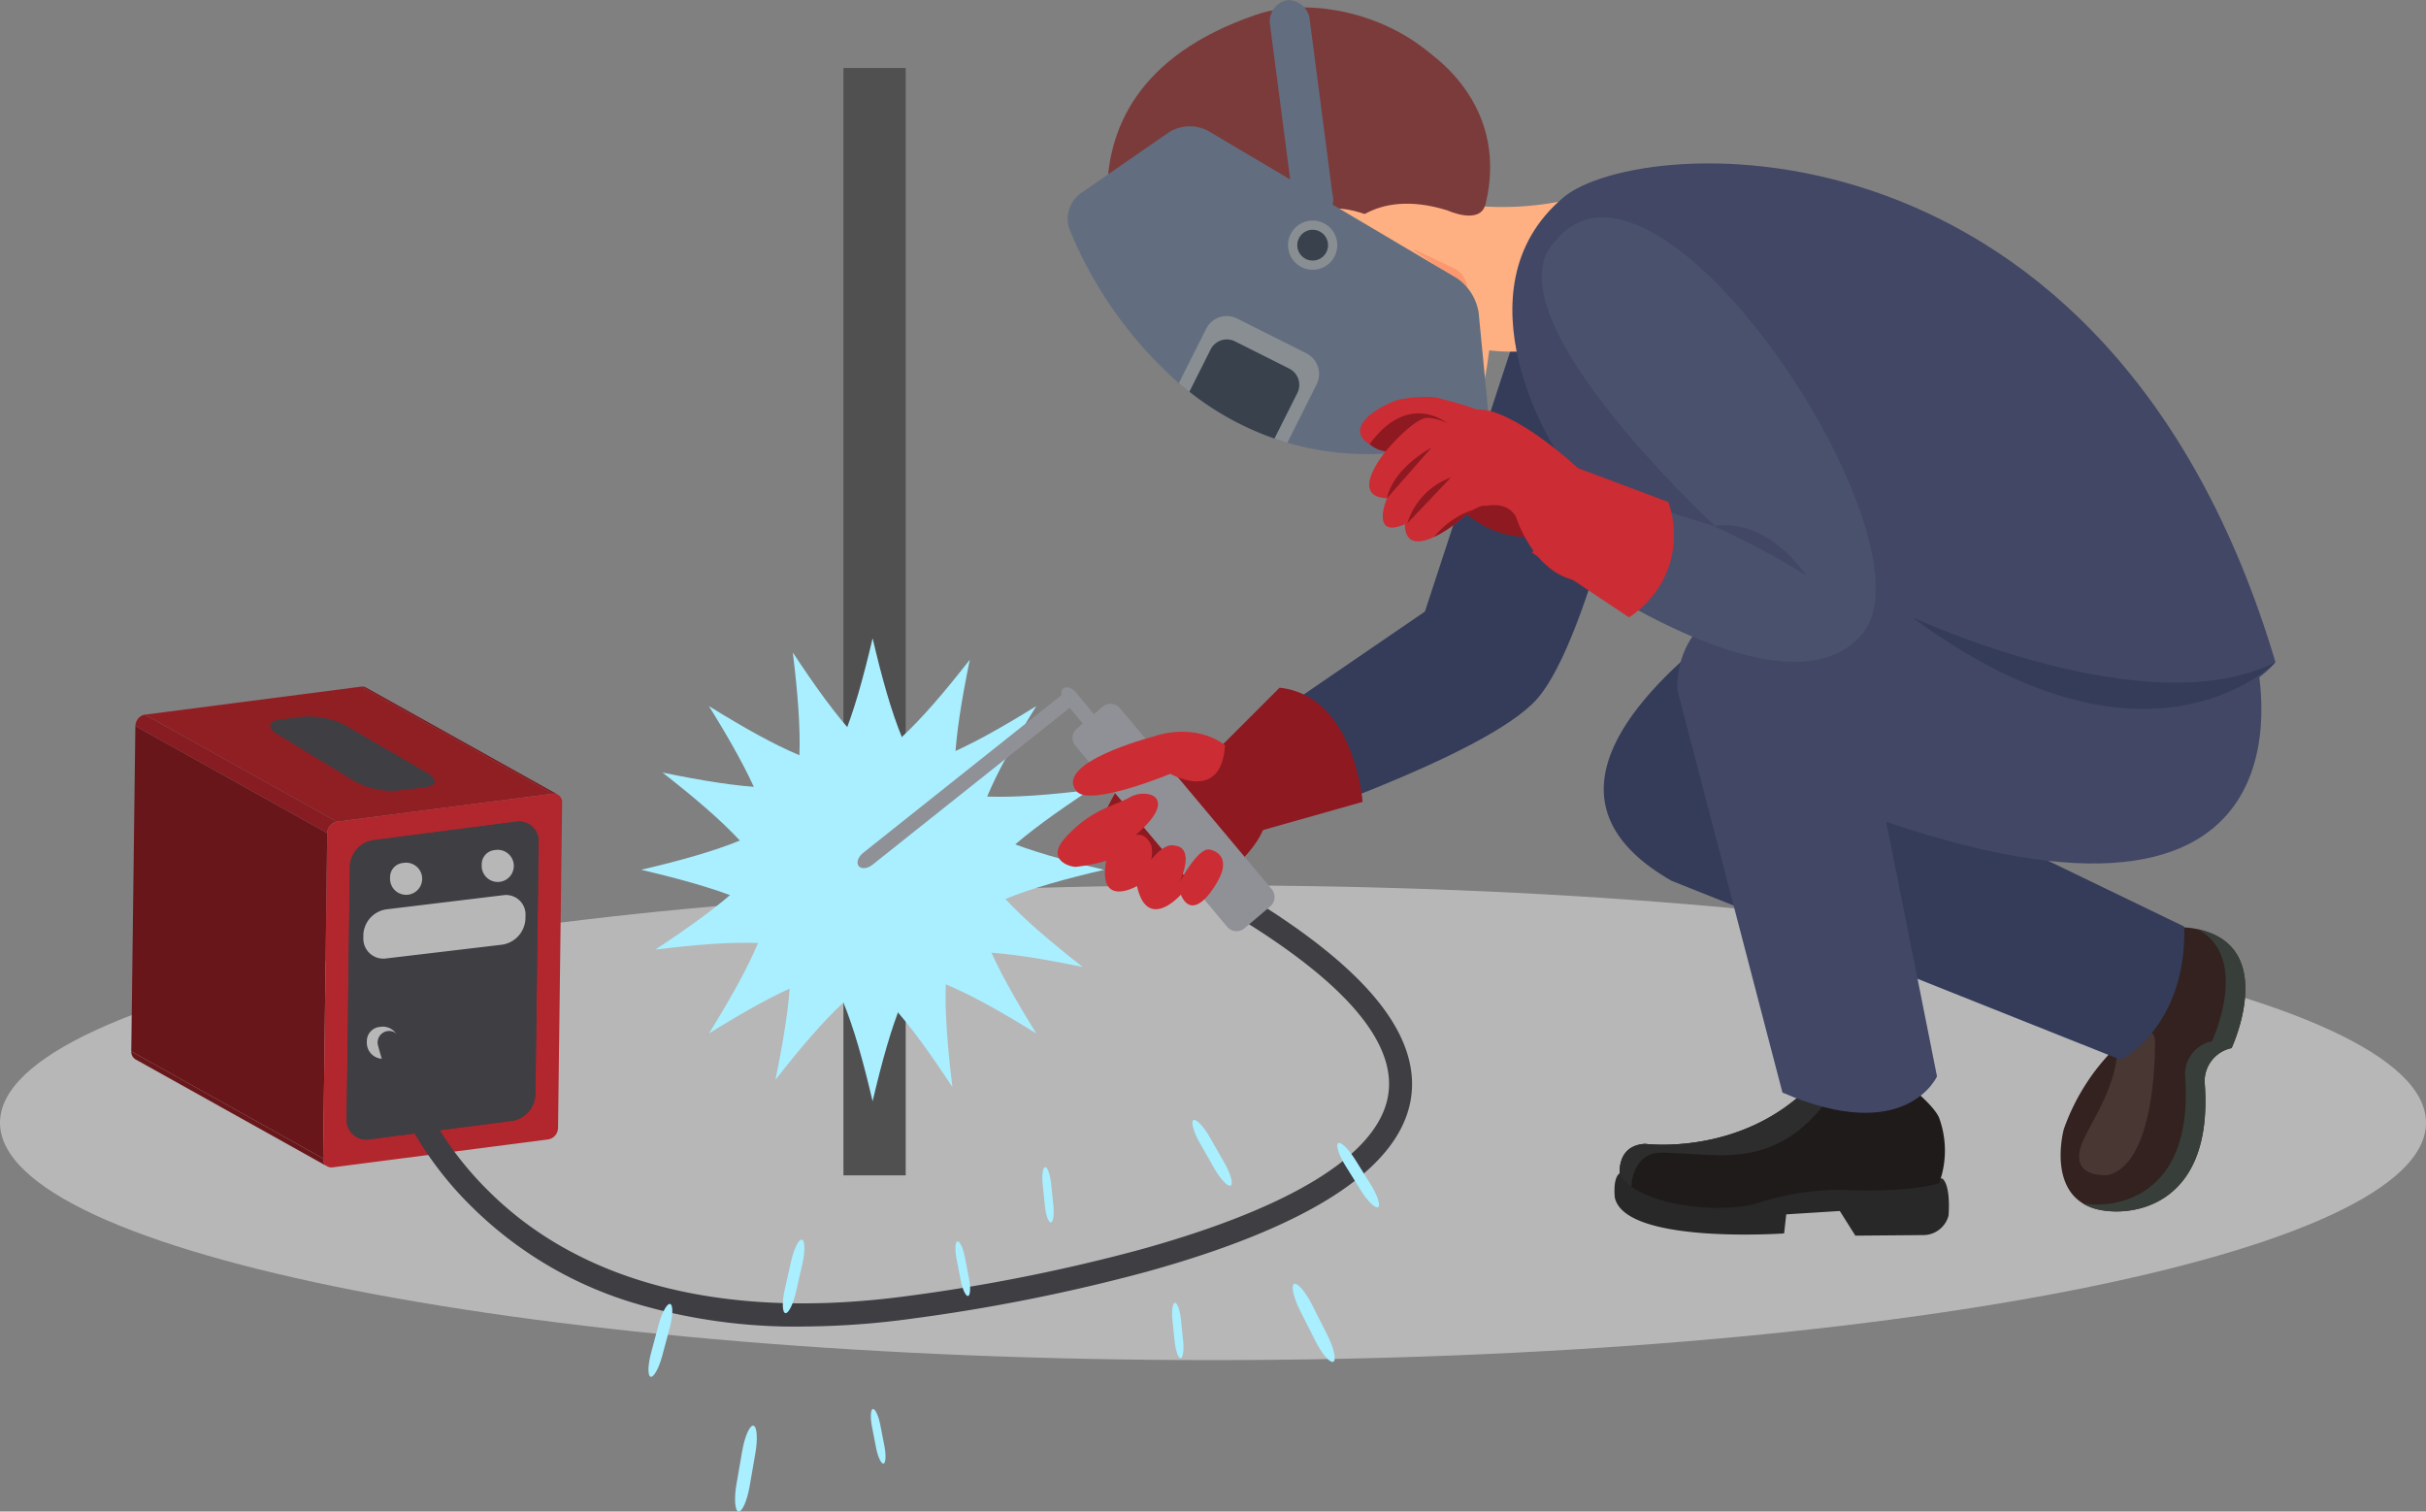 <svg xmlns="http://www.w3.org/2000/svg" xmlns:xlink="http://www.w3.org/1999/xlink" width="247.184" height="154" viewBox="0 0 247.184 154"><rect x="0" y="0" width="247.184" height="154" fill="#808080" stroke="none"/><defs><clipPath id="a"><rect width="247.184" height="154" fill="none"/></clipPath><clipPath id="c"><path d="M57.346,456.591,76.893,467.5a.9.9,0,0,1-.438-.818L56.908,455.774a.9.9,0,0,0,.439.817" transform="translate(-56.908 -455.774)" fill="none"/></clipPath><clipPath id="e"><rect width="33.692" height="33.693" fill="none"/></clipPath><clipPath id="f"><rect width="47.166" height="47.167" fill="none"/></clipPath><clipPath id="g"><rect width="2.201" height="7.496" fill="none"/></clipPath><clipPath id="h"><rect width="1.266" height="4.31" fill="none"/></clipPath><clipPath id="i"><rect width="2.434" height="7.426" fill="none"/></clipPath><clipPath id="j"><rect width="1.399" height="4.27" fill="none"/></clipPath><clipPath id="k"><rect width="1.498" height="5.567" fill="none"/></clipPath><clipPath id="l"><rect width="0.861" height="3.201" fill="none"/></clipPath><clipPath id="o"><rect width="2.216" height="8.753" fill="none"/></clipPath><clipPath id="p"><rect width="1.274" height="5.033" fill="none"/></clipPath><clipPath id="q"><rect width="4.017" height="6.71" fill="none"/></clipPath><clipPath id="r"><rect width="2.31" height="3.858" fill="none"/></clipPath><clipPath id="s"><rect width="4.256" height="6.562" fill="none"/></clipPath><clipPath id="t"><rect width="2.447" height="3.773" fill="none"/></clipPath><clipPath id="u"><rect width="1.161" height="5.638" fill="none"/></clipPath><clipPath id="v"><rect width="0.667" height="3.242" fill="none"/></clipPath><clipPath id="x"><rect width="0.668" height="3.242" fill="none"/></clipPath><clipPath id="y"><rect width="4.284" height="7.965" fill="none"/></clipPath><clipPath id="z"><rect width="2.463" height="4.58" fill="none"/></clipPath></defs><g clip-path="url(#a)"><g clip-path="url(#a)"><path d="M247.184,408c0,13.355-55.334,24.183-123.592,24.183S0,421.357,0,408s55.334-24.183,123.592-24.183S247.184,394.646,247.184,408" transform="translate(0 -293.613)" fill="#b7b7b7"/><rect width="6.346" height="112.822" transform="translate(85.937 6.926)" fill="#505051"/><path d="M176.34,308.562a.719.719,0,0,0-.1-.016c-.016,0-.032,0-.049-.006a.863.863,0,0,0-.155.005l-19.548-10.907a.826.826,0,0,1,.157-.005l.045.005a.825.825,0,0,1,.1.016l.025,0,.026.01a.709.709,0,0,1,.094.036c.011,0,.022.007.032.012l.029.016,19.548,10.907c-.019-.01-.039-.017-.058-.026a.85.85,0,0,0-.1-.037l-.051-.014" transform="translate(-119.71 -227.682)" fill="#7e1b20"/></g><g transform="translate(13.375 107.117)"><g clip-path="url(#c)"><path d="M76.455,466.682a.9.9,0,0,0,.438.818L57.346,456.592a.9.9,0,0,1-.438-.817Z" transform="translate(-56.908 -455.775)" fill="#6a171b"/></g></g><g clip-path="url(#a)"><path d="M82.376,311.42,62.828,300.513,84.84,297.66l19.548,10.907Z" transform="translate(-48.062 -227.703)" fill="#901f24"/><path d="M132.849,317.8c1.283-.156,1.419-.816.3-1.466l-8.312-4.839a8.141,8.141,0,0,0-4.363-.891l-2.259.282c-1.283.161-1.428.841-.325,1.513l7.875,4.794a7.919,7.919,0,0,0,4.34.938Z" transform="translate(-89.617 -237.58)" fill="#3f3e43"/><path d="M76.456,358.791,56.908,347.884l.417-33.147,19.547,10.907Z" transform="translate(-43.533 -240.767)" fill="#68161a"/><path d="M78.873,320.818c-.023.012-.046.024-.068.038a1.124,1.124,0,0,0-.115.082l-.028.022a1.191,1.191,0,0,0-.126.127l-.029.035a1.41,1.41,0,0,0-.084.118l-.027.042a1.229,1.229,0,0,0-.069.144c0,.011-.011.021-.015.032a1.215,1.215,0,0,0-.039.134c-.005.022-.014.043-.018.065a1.146,1.146,0,0,0-.022.209L58.684,310.96a1.173,1.173,0,0,1,.021-.208,1.113,1.113,0,0,1,.034-.115c.008-.028.013-.055.023-.082v0c.005-.015.014-.03.02-.045a1.2,1.2,0,0,1,.052-.114c0-.007.009-.012.012-.019s.017-.029.027-.043.027-.044.041-.065.028-.034.042-.052l.029-.037c.006-.007.011-.014.017-.021a1.126,1.126,0,0,1,.1-.1l.009-.007c.01-.008.021-.015.03-.023.026-.021.051-.042.078-.061l.032-.019c.023-.015.048-.027.072-.04s.035-.022.053-.03.038-.014.057-.021l.049-.018a.979.979,0,0,1,.173-.041l19.548,10.907a.937.937,0,0,0-.174.042l-.048.018a.994.994,0,0,0-.111.052" transform="translate(-44.892 -236.989)" fill="#871d22"/><path d="M163.485,344.044a.849.849,0,0,1,.948.911l-.417,33.147a1.2,1.2,0,0,1-.975,1.16l-22.012,2.853a.849.849,0,0,1-.948-.911l.417-33.147a1.2,1.2,0,0,1,.974-1.16Z" transform="translate(-107.159 -263.18)" fill="#b2262d"/><path d="M167.162,386.631a2.8,2.8,0,0,0,2.36-2.652l.325-25.771a1.986,1.986,0,0,0-2.3-2.048l-14.565,1.888a2.8,2.8,0,0,0-2.36,2.652l-.324,25.77a1.986,1.986,0,0,0,2.3,2.048Z" transform="translate(-114.973 -272.44)" fill="#3f3e43"/><path d="M167.162,386.631a2.8,2.8,0,0,0,2.36-2.652l.325-25.771a1.986,1.986,0,0,0-2.3-2.048l-14.565,1.888a2.8,2.8,0,0,0-2.36,2.652l-.324,25.77a1.986,1.986,0,0,0,2.3,2.048Z" transform="translate(-114.973 -272.44)" fill="#3f3e43"/><path d="M169.064,375.487a1.637,1.637,0,1,0,1.355-1.506,1.453,1.453,0,0,0-1.355,1.506" transform="translate(-129.319 -286.065)" fill="#b7b7b7"/><path d="M158.99,446.57a1.637,1.637,0,1,0,1.355-1.506,1.453,1.453,0,0,0-1.355,1.506" transform="translate(-121.612 -340.442)" fill="#b7b7b7"/><path d="M208.793,369.913a1.637,1.637,0,1,0,1.355-1.506,1.453,1.453,0,0,0-1.355,1.506" transform="translate(-159.711 -281.801)" fill="#b7b7b7"/><path d="M157.514,392.378a2.036,2.036,0,0,0,2.328,2.073l11.806-1.4a2.789,2.789,0,0,0,2.383-2.628l.008-.346a1.987,1.987,0,0,0-2.285-2.067l-11.9,1.441a2.736,2.736,0,0,0-2.339,2.633Z" transform="translate(-120.495 -296.804)" fill="#b7b7b7"/><path d="M206.871,430.556a57.176,57.176,0,0,1-17.023-2.39,39.772,39.772,0,0,1-16.592-9.859,35.742,35.742,0,0,1-9.523-16.457,1.171,1.171,0,1,1,2.294-.473A34.058,34.058,0,0,0,175,416.734c9.547,9.523,24.387,13.216,42.912,10.682a182.124,182.124,0,0,0,23.493-4.7c15.256-4.225,23.972-9.55,25.205-15.4,1.164-5.519-4.257-11.9-16.113-18.975a1.174,1.174,0,0,1,1.2-2.02c6.587,3.93,11.356,7.763,14.176,11.395,2.692,3.466,3.712,6.861,3.031,10.088-1.448,6.864-10.5,12.646-26.9,17.184a184.757,184.757,0,0,1-23.794,4.754,83.785,83.785,0,0,1-11.34.809" transform="translate(-125.234 -295.404)" fill="#3f3e43"/><path d="M522.748,184.764l22.327-15.276,9.636-29.378,12.456,6.581s-5.131,25.474-10.693,31.728c-5.249,5.9-28.555,13.514-28.555,13.514Z" transform="translate(-399.891 -107.181)" fill="#343c59"/><path d="M358.127,361.607c3.326.783,3.96,1.417,4.743,4.743.782-3.326,1.416-3.96,4.742-4.743-3.326-.782-3.96-1.416-4.742-4.743-.782,3.326-1.417,3.961-4.743,4.743" transform="translate(-273.959 -272.993)" fill="#fff"/><path d="M364.037,369.483c2.905-1.8,3.8-1.8,6.707,0-1.8-2.905-1.8-3.8,0-6.707-2.905,1.8-3.8,1.8-6.707,0,1.8,2.9,1.8,3.8,0,6.707" transform="translate(-278.48 -277.516)" fill="#fff"/><path d="M359.363,364.19c3.392-.412,4.206-.035,6.087,2.817-.412-3.392-.036-4.206,2.817-6.087-3.392.412-4.206.035-6.087-2.817.412,3.392.035,4.206-2.817,6.087" transform="translate(-274.905 -273.941)" fill="#fff"/><path d="M362.3,367.339c2.107-2.69,2.949-3,6.3-2.313-2.69-2.107-3-2.949-2.313-6.3-2.107,2.69-2.949,3-6.3,2.312,2.69,2.107,3,2.949,2.313,6.3" transform="translate(-275.386 -274.421)" fill="#fff"/><g transform="translate(72.065 71.767)" style="mix-blend-mode:overlay;isolation:isolate"><g clip-path="url(#e)"><path d="M306.629,322.211c11.815,2.779,14.068,5.032,16.846,16.846,2.779-11.815,5.032-14.067,16.846-16.846-11.814-2.778-14.067-5.032-16.846-16.846-2.778,11.815-5.031,14.068-16.846,16.846" transform="translate(-306.629 -305.365)" fill="#a9efff"/><path d="M327.621,350.185c10.319-6.388,13.506-6.388,23.824,0-6.387-10.318-6.388-13.5,0-23.823-10.319,6.388-13.506,6.388-23.824,0,6.388,10.318,6.388,13.5,0,23.823" transform="translate(-322.687 -321.427)" fill="#a9efff"/><path d="M311.023,331.382c12.049-1.464,14.939-.126,21.621,10.005-1.464-12.048-.127-14.939,10.006-21.621-12.049,1.464-14.94.125-21.622-10.005,1.465,12.048.126,14.94-10.005,21.621" transform="translate(-309.99 -308.728)" fill="#a9efff"/><path d="M321.471,342.571c7.484-9.555,10.475-10.653,22.364-8.214-9.555-7.483-10.654-10.475-8.214-22.363-7.484,9.555-10.475,10.653-22.363,8.214,9.555,7.484,10.653,10.475,8.213,22.363" transform="translate(-311.7 -310.436)" fill="#a9efff"/></g></g><g transform="translate(65.327 65.03)" style="mix-blend-mode:overlay;isolation:isolate"><g clip-path="url(#f)"><path d="M277.963,300.283c16.539,3.891,19.694,7.044,23.583,23.583,3.891-16.539,7.044-19.693,23.584-23.583-16.539-3.89-19.693-7.044-23.584-23.584-3.889,16.539-7.044,19.694-23.583,23.584" transform="translate(-277.963 -276.699)" fill="#a9efff"/><path d="M307.352,339.444c14.446-8.943,18.906-8.943,33.352,0-8.942-14.446-8.943-18.905,0-33.351-14.446,8.943-18.906,8.943-33.352,0,8.943,14.445,8.943,18.9,0,33.351" transform="translate(-300.445 -299.185)" fill="#a9efff"/><path d="M284.115,313.121c16.867-2.05,20.914-.176,30.268,14.007-2.05-16.867-.177-20.914,14.008-30.268-16.868,2.05-20.915.176-30.269-14.007,2.05,16.867.177,20.915-14.007,30.268" transform="translate(-282.669 -281.407)" fill="#a9efff"/><path d="M298.74,328.783c10.477-13.376,14.665-14.913,31.308-11.5-13.376-10.476-14.914-14.664-11.5-31.306-10.477,13.376-14.664,14.913-31.307,11.5,13.376,10.477,14.913,14.664,11.5,31.307" transform="translate(-285.061 -283.797)" fill="#a9efff"/></g></g><g transform="translate(79.76 126.29)" style="mix-blend-mode:overlay;isolation:isolate"><g clip-path="url(#g)"><path d="M339.57,542.427c-.285,1.261-.261,2.351.055,2.422s.806-.9,1.091-2.162l.657-2.9c.285-1.261.261-2.351-.054-2.422s-.806.9-1.092,2.163Z" transform="translate(-339.371 -537.356)" fill="#a9efff"/></g></g><g transform="translate(80.228 127.883)" style="mix-blend-mode:overlay;isolation:isolate"><g clip-path="url(#h)"><path d="M341.476,547.048c-.164.725-.15,1.352.031,1.393s.464-.518.628-1.244l.378-1.67c.164-.725.15-1.352-.031-1.393s-.463.519-.628,1.243Z" transform="translate(-341.362 -544.133)" fill="#a9efff"/></g></g><g transform="translate(66.071 132.847)" style="mix-blend-mode:overlay;isolation:isolate"><g clip-path="url(#i)"><path d="M281.39,570.253c-.335,1.248-.353,2.338-.041,2.422s.841-.869,1.176-2.118l.771-2.876c.335-1.248.353-2.338.041-2.422s-.841.87-1.176,2.118Z" transform="translate(-281.127 -565.254)" fill="#a9efff"/></g></g><g transform="translate(66.588 134.425)" style="mix-blend-mode:overlay;isolation:isolate"><g clip-path="url(#j)"><path d="M283.479,574.843c-.193.718-.2,1.345-.024,1.393s.484-.5.676-1.218l.443-1.653c.193-.718.2-1.345.024-1.393s-.484.5-.676,1.218Z" transform="translate(-283.327 -571.969)" fill="#a9efff"/></g></g><g transform="translate(97.347 126.471)" style="mix-blend-mode:overlay;isolation:isolate"><g clip-path="url(#k)"><path d="M414.735,542.07c.182.937.523,1.666.757,1.62s.276-.849.094-1.786l-.42-2.157c-.182-.937-.523-1.666-.757-1.62s-.276.849-.094,1.786Z" transform="translate(-414.202 -538.125)" fill="#a9efff"/></g></g><g transform="translate(97.665 127.654)" style="mix-blend-mode:overlay;isolation:isolate"><g clip-path="url(#l)"><path d="M415.862,545.426c.105.539.3.958.435.932s.159-.488.054-1.027l-.241-1.24c-.105-.538-.3-.958-.436-.932s-.159.489-.054,1.027Z" transform="translate(-415.556 -543.158)" fill="#a9efff"/></g></g><g transform="translate(88.729 143.55)" style="mix-blend-mode:overlay;isolation:isolate"><g clip-path="url(#k)"><path d="M378.068,614.737c.182.937.523,1.666.757,1.62s.276-.849.094-1.786l-.42-2.157c-.182-.937-.523-1.666-.757-1.62s-.276.849-.094,1.786Z" transform="translate(-377.535 -610.792)" fill="#a9efff"/></g></g><g transform="translate(89.047 144.732)" style="mix-blend-mode:overlay;isolation:isolate"><g clip-path="url(#l)"><path d="M379.2,618.093c.1.539.3.958.435.932s.159-.488.054-1.027l-.241-1.24c-.105-.538-.3-.958-.436-.932s-.159.489-.054,1.027Z" transform="translate(-378.889 -615.825)" fill="#a9efff"/></g></g><g transform="translate(74.895 145.247)" style="mix-blend-mode:overlay;isolation:isolate"><g clip-path="url(#o)"><path d="M318.816,623.969c-.256,1.473-.163,2.731.205,2.794s.878-1.089,1.133-2.562l.589-3.392c.256-1.473.164-2.73-.205-2.794s-.878,1.09-1.133,2.562Z" transform="translate(-318.672 -618.012)" fill="#a9efff"/></g></g><g transform="translate(75.366 147.107)" style="mix-blend-mode:overlay;isolation:isolate"><g clip-path="url(#p)"><path d="M320.759,629.353c-.147.847-.093,1.57.117,1.607s.506-.626.652-1.473l.339-1.95c.146-.847.094-1.571-.118-1.607s-.505.627-.652,1.473Z" transform="translate(-320.676 -625.928)" fill="#a9efff"/></g></g><g transform="translate(121.488 114.098)" style="mix-blend-mode:overlay;isolation:isolate"><g clip-path="url(#q)"><path d="M520.18,489.835c.64,1.123.935,2.173.654,2.333s-1.034-.628-1.675-1.75l-1.475-2.586c-.64-1.123-.935-2.173-.655-2.333s1.035.628,1.675,1.75Z" transform="translate(-516.923 -485.479)" fill="#a9efff"/></g></g><g transform="translate(122.342 115.524)" style="mix-blend-mode:overlay;isolation:isolate"><g clip-path="url(#r)"><path d="M522.428,494.051c.368.646.538,1.249.377,1.341s-.6-.361-.963-1.006l-.848-1.487c-.368-.646-.538-1.249-.376-1.341s.595.361.962,1.006Z" transform="translate(-520.556 -491.546)" fill="#a9efff"/></g></g><g transform="translate(136.253 116.453)" style="mix-blend-mode:overlay;isolation:isolate"><g clip-path="url(#s)"><path d="M583.162,499.733c.684,1.1,1.02,2.134.745,2.3s-1.058-.586-1.742-1.683l-1.576-2.526c-.684-1.1-1.02-2.134-.746-2.305s1.059.587,1.742,1.683Z" transform="translate(-579.748 -495.5)" fill="#a9efff"/></g></g><g transform="translate(137.158 117.848)" style="mix-blend-mode:overlay;isolation:isolate"><g clip-path="url(#t)"><path d="M585.559,503.867c.393.631.587,1.227.429,1.325s-.609-.337-1-.968l-.906-1.452c-.394-.631-.587-1.227-.429-1.326s.609.337,1,.968Z" transform="translate(-583.596 -501.433)" fill="#a9efff"/></g></g><g transform="translate(106.202 118.91)" style="mix-blend-mode:overlay;isolation:isolate"><g clip-path="url(#u)"><path d="M453.005,509.819c.1.949-.014,1.746-.252,1.77s-.512-.731-.61-1.681l-.227-2.186c-.1-.949.014-1.746.251-1.77s.512.732.611,1.681Z" transform="translate(-451.88 -505.952)" fill="#a9efff"/></g></g><g transform="translate(106.449 120.107)" style="mix-blend-mode:overlay;isolation:isolate"><g clip-path="url(#v)"><path d="M453.578,513.272c.056.546-.009,1-.145,1.018s-.295-.421-.351-.966l-.13-1.257c-.056-.546.008-1,.145-1.018s.295.421.351.967Z" transform="translate(-452.931 -511.048)" fill="#a9efff"/></g></g><g transform="translate(119.424 132.733)" style="mix-blend-mode:overlay;isolation:isolate"><g clip-path="url(#u)"><path d="M509.267,568.637c.1.949-.015,1.746-.252,1.77s-.512-.731-.611-1.68l-.227-2.186c-.1-.949.014-1.745.252-1.77s.512.732.61,1.681Z" transform="translate(-508.141 -564.77)" fill="#a9efff"/></g></g><g transform="translate(119.671 133.931)" style="mix-blend-mode:overlay;isolation:isolate"><g clip-path="url(#x)"><path d="M509.837,572.091c.057.546-.009,1-.144,1.018s-.3-.421-.352-.966l-.131-1.257c-.056-.546.009-1,.145-1.018s.294.421.351.967Z" transform="translate(-509.191 -569.868)" fill="#a9efff"/></g></g><g transform="translate(131.711 130.789)" style="mix-blend-mode:overlay;isolation:isolate"><g clip-path="url(#y)"><path d="M563.946,561.709c.674,1.334.953,2.564.618,2.732s-1.157-.786-1.831-2.12l-1.552-3.073c-.674-1.334-.952-2.564-.618-2.733s1.157.787,1.831,2.121Z" transform="translate(-560.422 -556.496)" fill="#a9efff"/></g></g><g transform="translate(132.622 132.481)" style="mix-blend-mode:overlay;isolation:isolate"><g clip-path="url(#z)"><path d="M566.322,566.695c.387.768.547,1.475.356,1.572s-.667-.451-1.054-1.219l-.893-1.767c-.386-.768-.547-1.475-.356-1.572s.667.452,1.053,1.219Z" transform="translate(-564.295 -563.698)" fill="#a9efff"/></g></g><path d="M627.259,83.686a30.892,30.892,0,0,0,14.308-1.523s5.675,12.387.591,15.091c0,0-10.576,3.008-15.9.287,0,0-3.3-13.858,1-13.856" transform="translate(-478.146 -62.853)" fill="#feb082"/><path d="M524.826,48.005c-.436,2.107-3.431-.253-3.431-.253-6.819-5.139-9.677,1.948-9.677,1.948-1.682,3.971-15.492,7.542-18.027,6.987-2.166-.475-1.355-6.1-.314-10.878,0,0,5.688-23.7,25.254-14.047,0,0,8.874,3.295,6.194,16.244" transform="translate(-376.618 -22.529)" fill="#7b3b3b"/><path d="M517.065,60.468c1.132-.952,2.757,1.3,3.691-.083a.833.833,0,0,1,.317-.315c.209-.093.373.089.571.3.393.427.92.98,2.189-.205.884-.826,3.215,1.01,4.244.815,2.626-.495,3.094-4.275,3.612-8.135a76.783,76.783,0,0,0,.79-11.725c-.023-.22-.589,0-.589,0-.611-.29-.588-1.014-1.006-1.375a4.75,4.75,0,0,1-1.061-1.173c.048-.387.089-.761.128-1.126,1.2-11.659-2.577-12.148-2.577-12.148a27.96,27.96,0,0,0-9.4-2.3,17.739,17.739,0,0,0-11.434,3.229.043.043,0,0,1-.011.008,19.941,19.941,0,0,0-2.1,1.719,28.091,28.091,0,0,0-7.081,11.515,18.179,18.179,0,0,0-.339,8.866q.121.507.279.975a11.542,11.542,0,0,0,.436,1.137c.21.47.419.905.634,1.307,2.18,4.126,4.555,4.963,6.787,5.48.965.226,3.014.242,3.916.654,1.244.571,4.135,3.6,4.135,3.6,2.23,2.656,3.868-1.014,3.868-1.014" transform="translate(-379.896 -17.571)" fill="#feb082"/><path d="M527.229,28.859c-.532,2.179-3.885.632-3.885.632-7.769-2.409-10.651,2.36-10.651,2.36-1.962,4.137-17.185,8.319-19.942,7.845-2.356-.4-1.3-6.208-.01-11.145,0,0,6.282-25.171,27.4-16.01,0,0,9.8,5.2,7.09,16.318" transform="translate(-375.874 -8.059)" fill="#7b3b3b"/><path d="M483.052,34.465S470.832,12.3,495.138,3.974c9.7-3.322,26.992,4.61,21.912,19.839,0,0-19.715-21.347-34,10.652" transform="translate(-367.174 -2.467)" fill="#7b3b3b"/><path d="M549.966,150.353c1.162.137,2.019.867,1.915,1.63s-1.129,1.27-2.291,1.132-2.019-.868-1.915-1.631,1.129-1.269,2.291-1.131" transform="translate(-418.953 -114.999)" fill="#7b3b3b"/><path d="M550.6,156.374a.356.356,0,0,1,.345.368.369.369,0,0,1-.434.269.357.357,0,0,1-.344-.368.367.367,0,0,1,.434-.269" transform="translate(-420.863 -119.619)" fill="#fff6ee"/><path d="M567.76,97.005s-5.527-3.289-2.687-5.968c0,0,1.867-1.521,5.916,0,0,0,4.963,2.238,2.253,4.763,0,0-.188-.25-5.482,1.2" transform="translate(-431.648 -69.126)" fill="#feb082"/><path d="M572.643,100.367s-3.568-2.636-1.566-3.578a5.622,5.622,0,0,1,5.205.877s2.377,1.733.361,2.521c0,0-3.456-3.072-4,.181" transform="translate(-436.395 -73.823)" fill="#fb9870"/><path d="M535,145.4a8.867,8.867,0,0,1,1.532-5.761,7.569,7.569,0,0,0-3.76,4.759s-.577,1.111,2.228,1" transform="translate(-407.523 -106.822)" fill="#7b3b3b"/><path d="M613.314,108.372c-.584-.278-.624-.206-.091.158l2.719,1.854a3.9,3.9,0,0,1,1.313,1.786l1.478,4.867c.188.618.275.6.194-.042l-.653-5.173a2.4,2.4,0,0,0-1.209-1.67Z" transform="translate(-468.815 -82.772)" fill="#fb9870"/><path d="M601.267,169.533a8.143,8.143,0,0,0-.255-3.864,21.026,21.026,0,0,1-.316,3.564c.209-.093.373.089.572.3" transform="translate(-459.518 -126.733)" fill="#f28964"/><path d="M574.521,172.8s1.83-.86,1.976,1.364c0,0-.769-1.584-1.976-1.364" transform="translate(-439.496 -132.065)" fill="#fb9870"/><path d="M897.562,430.828a6.387,6.387,0,0,1-.926-.228c-4.733-1.594-2.961-8.034-2.961-8.034a21.915,21.915,0,0,1,5.914-8.926c4.984-3.936.021-3.751-.681-6.061-1.567-5.147,5.427-5.852,7.781-5.5,9.152,1.38,4.08,12.226,4.08,12.226a3.438,3.438,0,0,0-2.742,3.528c.909,12.068-6.733,13.633-10.465,12.992" transform="translate(-683.394 -307.525)" fill="#33221f"/><path d="M915.341,418.459a3.437,3.437,0,0,1,2.742-3.528s4.836-10.345-3.465-12.113c5.44,2.906,1.466,11.408,1.466,11.408a3.438,3.438,0,0,0-2.742,3.528c.908,12.033-6.688,13.622-10.432,13a5.6,5.6,0,0,0,1.039.472c3.17,1.067,12.386.422,11.392-12.764" transform="translate(-690.706 -308.148)" fill="#383e39"/><path d="M909.086,447.278s.278,12.374-4.755,13.655c0,0-3.762.419-2.825-2.817.633-2.185,4.395-6.674,3.674-11.627,0,0,3.909-1.383,3.906.789" transform="translate(-689.518 -341.222)" fill="#493734"/><path d="M728.419,205.605s-51.32,24.282-26.22,38.61l45.78,18.241s6.713-3.365,6.455-13.578l-35.115-16.963,32.01-4.78s-.692-36.692-22.909-21.53" transform="translate(-531.879 -154.475)" fill="#343c59"/><path d="M733.315,508.737s.873.4.655,3.768a2.665,2.665,0,0,1-2.62,2l-6.877.057-1.583-2.512-5.459.343-.218,1.941s-16.21,1.141-17.248-3.654c0,0-.382-3.14,1.31-2.512Z" transform="translate(-535.431 -388.672)" fill="#282828"/><path d="M731.483,470.042s2.735,2.139,3.249,3.442a9.727,9.727,0,0,1,0,6.622s-2.685,1.022-10.261.684a27.432,27.432,0,0,0-8.3,1.371c-3.27,1.011-11.3.514-13.972-2.74,0,0-.491-3.14,2.565-3.311,0,0,9.884,1.3,16.979-6.068,0,0,3.678,2.112,9.736,0" transform="translate(-537.147 -359.572)" fill="#1e1b1a"/><path d="M704.5,477.68c1.22-.82.915-.764,6.111-.47,3.846.218,8.989.229,13.325-6.449a7.81,7.81,0,0,1-2.185-.719c-7.1,7.365-16.979,6.068-16.979,6.068-3.056.171-2.565,3.311-2.565,3.311a5.645,5.645,0,0,0,1.183,1.057,4.035,4.035,0,0,1,1.11-2.8" transform="translate(-537.147 -359.572)" fill="#2d2d2d"/><path d="M660.848,74.312c7.761-6.555,55.546-9.767,72.56,47.343,0,0-8.413,11.368-40.463,4.454,0,0-15.055-12.429-32.449-25.475-.47-.353-10.874-16.841.353-26.322" transform="translate(-501.562 -54.192)" fill="#414765"/><path d="M786.07,265.42s8.3,32.41-37.639,16.823l5.171,25.931s-3.167,7.115-15.747,1.645L727.144,268.8s-.962-12.251,16.514-8.632Z" transform="translate(-556.242 -198.509)" fill="#414765"/><path d="M505.89,85.985c-8.2,2.754-15.049,2.66-20.682,1.015-.444-.129-.879-.268-1.309-.418a29.728,29.728,0,0,1-8.668-4.773c-.366-.287-.726-.581-1.074-.879a42.141,42.141,0,0,1-11.177-15.768,3.216,3.216,0,0,1,1.13-3.544l9.06-6.261a4.011,4.011,0,0,1,3.955-.139l25.333,15a5.222,5.222,0,0,1,2.249,3.535Z" transform="translate(-354.047 -41.892)" fill="#626e7f"/><path d="M524.295,174.613a29.731,29.731,0,0,1-8.668-4.773Z" transform="translate(-394.443 -129.924)" fill="#898e93"/><path d="M525.1,143.981l-2.989,5.953a29.885,29.885,0,0,1-11.051-6.071l2.783-5.539a2.356,2.356,0,0,1,3.154-1.044l7.057,3.546a2.355,2.355,0,0,1,1.046,3.154" transform="translate(-390.947 -104.826)" fill="#898e93"/><path d="M526.633,152.6l-2.338,4.651a29.728,29.728,0,0,1-8.668-4.773l2.169-4.317a1.85,1.85,0,0,1,2.477-.82l5.539,2.783a1.85,1.85,0,0,1,.82,2.477" transform="translate(-394.443 -112.565)" fill="#39424c"/><path d="M563.428,98.117a2.507,2.507,0,1,1-2.507-2.507,2.507,2.507,0,0,1,2.507,2.507" transform="translate(-427.174 -73.14)" fill="#898e93"/><path d="M565.548,101.177a1.567,1.567,0,1,1-1.567-1.567,1.567,1.567,0,0,1,1.567,1.567" transform="translate(-430.234 -76.199)" fill="#39424c"/><path d="M556.93,19.786a2.058,2.058,0,1,1-4.04.526l-2.306-17.7A2.217,2.217,0,0,1,552.3.015a2.217,2.217,0,0,1,2.323,2.067Z" transform="translate(-421.167 0)" fill="#626e7f"/><path d="M829.082,267.61s24,11.176,36.993,4.569c0,0-12.864,13.292-36.993-4.569" transform="translate(-634.229 -204.716)" fill="#343c59"/><path d="M527.918,312.8l10.811-3.055s-.823-10.811-8.461-11.634l-7.521,7.521Z" transform="translate(-399.891 -228.048)" fill="#8e1921"/><path d="M491.581,322.855s9.389,2.945-2.681,11.768c0,0-9.489,2.49-10.465-7.533,0,0,5.1-12.635,12.481-6.549.464.383,1.42,1.658.665,2.314" transform="translate(-365.992 -243.939)" fill="#8e1921"/><path d="M485.276,323.98a1.255,1.255,0,0,1-.142,1.756l-2.644,2.241a1.239,1.239,0,0,1-1.746-.156l-15.464-18.438a1.254,1.254,0,0,1,.142-1.757l2.644-2.241a1.24,1.24,0,0,1,1.747.156Z" transform="translate(-355.704 -233.392)" fill="#8f9196"/><path d="M393.869,300.37c.263.331.065.932-.44,1.334L373.3,317.718c-.506.4-1.135.461-1.4.13s-.065-.931.441-1.334L392.471,300.5c.506-.4,1.135-.461,1.4-.13" transform="translate(-284.409 -229.612)" fill="#8f9196"/><path d="M463.739,301.039c.41.5.488,1.12.172,1.381s-.911.065-1.322-.434l-2.092-2.539c-.41-.5-.488-1.12-.172-1.38s.911-.065,1.322.434Z" transform="translate(-351.99 -227.926)" fill="#8f9196"/><path d="M459.327,348.547c-1.964,2.157.244,2.952,1.032,2.981a17.916,17.916,0,0,0,3.122-.619c-.889,4.9,3.136,2.575,3.136,2.575,1.056,4.73,4.468.88,4.468.88,1.189,2.747,3.25-.573,3.25-.573,2.529-3.587-.3-4.021-.3-4.021-1.2-.286-3.1,3.381-3.1,3.381,1.641-3.759-.388-3.764-.388-3.764-.86-.308-1.843.626-2.482,1.405a3.373,3.373,0,0,0,.022-1.419c-.433-1-1.034-1.213-1.622-1.08,4.636-3.977,1.072-4.784-.508-3.889-1.7.962-3.963,1.207-6.635,4.142" transform="translate(-350.769 -263.21)" fill="#cc2c33"/><path d="M465.529,323.26c1.34,1.626,9.556-1.778,9.556-1.778s5.218,3.026,5.57-2.9c0,0-2.738-2.425-7.391-.867,0,0-10.137,2.632-7.735,5.546" transform="translate(-355.838 -242.645)" fill="#cc2c33"/><path d="M669.79,96.589c-7.364,7.364,16.3,29.143,16.3,29.143L671.4,121.109l-2.7,7.168s24.442,18.214,32.433,8.265c7.624-9.492-20.838-52.8-31.336-39.954" transform="translate(-511.288 -72.081)" fill="#49516d"/><path d="M743.082,227.777s4.857-1.254,9.4,5.014a80.48,80.48,0,0,0-9.4-5.014" transform="translate(-568.441 -174.166)" fill="#414765"/><path d="M617.859,192.44s-5.269,2.373-10.315-2.625a47.09,47.09,0,0,0-5.284-4.778s-4.779-4.074-.13-4.266l9.729,7.7s3.86-3.267,6,3.971" transform="translate(-459.061 -138.286)" fill="#8e1921"/><path d="M615.611,183.1c-5.6-6.187-11.537-10.016-14.03-9.752,0,0-1.638-.6-3.84-1.145,0,0-1.037-.423-4,.082-1.362.232-7.587,3.362-1.526,5.312,0,0-3.849,4.615.139,4.772,0,0-1.758,4.194,1.837,2.647,0,0-.357,3.837,4.854.154.809-.572,2.409-2.218,3.41-2.022,0,0,2.114-.533,3.039,1.1,0,0,1.769,5.82,6.305,6.536,0,0,7.073-4.089,3.812-7.689" transform="translate(-451.037 -131.608)" fill="#cc2c33"/><path d="M623.644,222.544a13.183,13.183,0,0,1-1.878,1.136,8.559,8.559,0,0,1,4.04-2.789c-.8.481-1.644,1.287-2.162,1.654" transform="translate(-475.637 -168.976)" fill="#8e1921"/><path d="M595.417,183.1s2.542-3.07,4.1-3.423a4.564,4.564,0,0,1,2.209.572s-3.966-3.358-7.932,2.117a3.131,3.131,0,0,0,1.622.733" transform="translate(-454.24 -137.11)" fill="#8e1921"/><path d="M601.287,199.221l4.527-5.157s-3.858,2.015-4.527,5.157" transform="translate(-459.971 -148.455)" fill="#8e1921"/><path d="M610.15,211.652l4.429-4.657a7.239,7.239,0,0,0-4.429,4.657" transform="translate(-466.751 -158.347)" fill="#8e1921"/><path d="M668.713,202.61l9.4,3.525a9.948,9.948,0,0,1-4,11.751l-9.871-6.581Z" transform="translate(-508.135 -154.992)" fill="#cc2c33"/></g></g></svg>